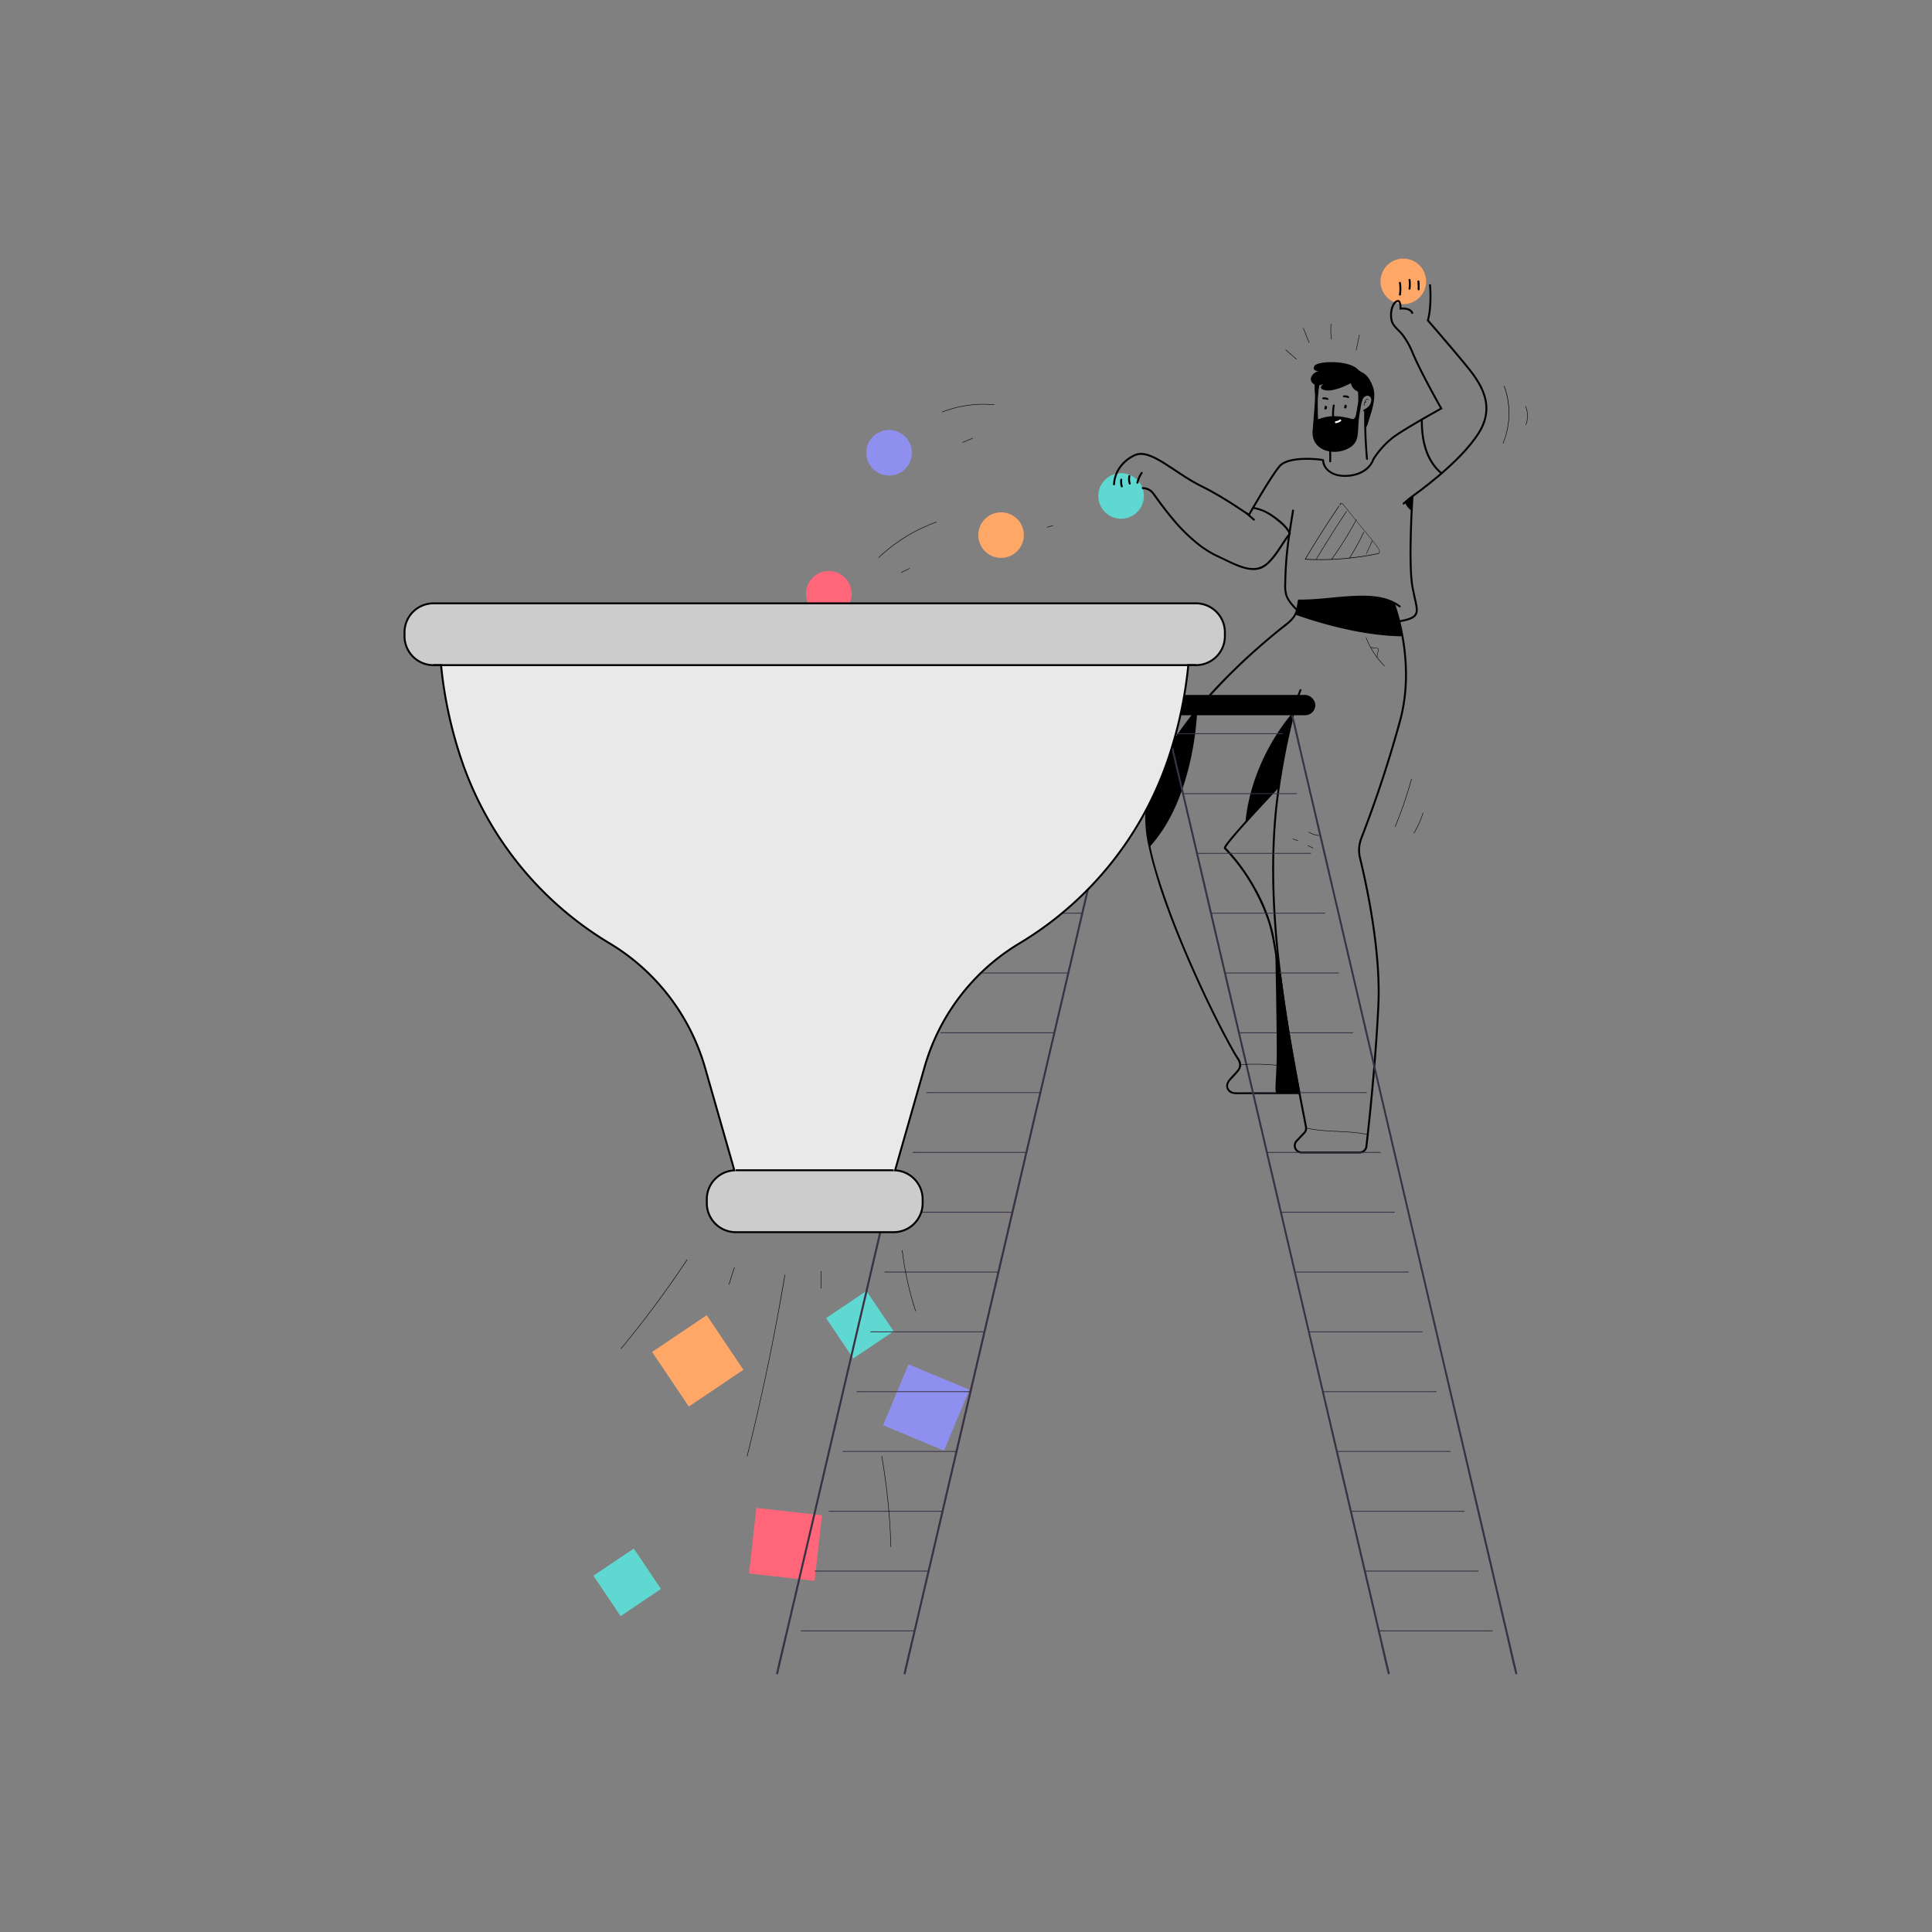 <svg viewBox="0 0 1000 1000" width="1000" height="1000" xmlns="http://www.w3.org/2000/svg"><rect x="0" y="0" width="1000" height="1000" fill="#808080" stroke="none"/><circle cx="580.28" cy="256.7" fill="#60d8d2" r="11.8"/><circle cx="726.36" cy="145.64" fill="#ffa766" r="11.8"/><circle cx="518.16" cy="276.97" fill="#ffa766" r="11.8"/><circle cx="460.19" cy="234.35" fill="#8f8fef" r="11.8"/><circle cx="429" cy="307.34" fill="#ff6679" r="11.8"/><path d="M470.222 706.171l31.544 13.137-13.137 31.544-31.544-13.137z" fill="#8f8fef"/><path d="M425.463 784.305l-3.826 33.955-33.955-3.826 3.826-33.955z" fill="#ff6679"/><path d="M342.116 822.434l-20.903 14.057-14.057-20.903 20.903-14.057zM462.544 689.088l-20.903 14.056-14.057-20.903 20.903-14.057z" fill="#60d8d2"/><path d="M619.71 366.69s-.75 45.52-24.64 71.63c0 0-4.34-25.15 0-33s17.93-29.4 17.93-29.4zM682.09 198.23a57.32 57.32 0 00-1 12.55 52 52 0 00.43 8.37 12 12 0 003.7 7.22 9.81 9.81 0 007.66 2.27 12.59 12.59 0 008.5-4.43c.4-.5-.31-1.21-.71-.71-3.26 4.09-10.09 5.81-14.42 2.43s-4.14-9.56-4.16-14.53a60 60 0 01.94-12.91c.13-.62-.83-.89-1-.26z"/><path d="M681.94 204.65s-.64 10.5-.32 12.09 4.66-3.67 17.77 0c0 0 1.61 1 2.31-1.48s2.12-13 2.12-13l1.6 3.94s-.57.38-1.87 9.1 1 14-6.82 17.36c-7.33 3.16-18.11.3-17.33-9.8.71-9.11 1.61-16.51 1.11-21"/><path d="M695.93 210.37a.1.1 0 01.05 0l-.1-.08a.38.38 0 01.09.09l-.08-.1a.24.24 0 01.06.11l-.05-.12a.5.5 0 010 .13v-.13a.38.38 0 010 .15v-.13a1.09 1.09 0 01-.05.17l.05-.12a.77.77 0 01-.1.18l.07-.1v.06l.1-.08.12-.05h.22l.12.05.11.08.08.1v.34a.19.19 0 010-.07v.12c.06-.15.13-.29.19-.43a.32.32 0 00.06-.18.27.27 0 000-.2.47.47 0 00-.23-.3.46.46 0 00-.38-.05.44.44 0 00-.3.23c-.08.18-.18.37-.25.56a1.42 1.42 0 000 .2v.1a.52.52 0 00.07.21.6.6 0 00.66.28.73.73 0 00.38-.27 1.69 1.69 0 00.17-.29 1.15 1.15 0 00.06-.71.9.9 0 00-.08-.21.41.41 0 000-.09 1 1 0 00-.32-.31.58.58 0 00-.39 0 .52.52 0 00-.3.23.53.53 0 000 .39.51.51 0 00.23.29zM685.76 210.91l-.1-.08a.76.76 0 01.09.09l-.08-.1a.24.24 0 01.06.11v-.12a.65.65 0 010 .13v-.13a.38.38 0 010 .15v-.13a.84.84 0 010 .17v-.12a1.14 1.14 0 01-.1.19l.07-.1-.05.05.1-.08.12-.05H686.08l.12.05.11.07.08.1.05.12V211.44a.19.19 0 010-.07v.12c.06-.14.13-.28.19-.43a.3.3 0 00.06-.18.34.34 0 000-.2.58.58 0 00-.23-.3.53.53 0 00-.39 0 .47.47 0 00-.3.23c-.08.18-.18.37-.25.56a1.42 1.42 0 000 .2.43.43 0 000 .11.51.51 0 00.06.2.6.6 0 00.66.28.73.73 0 00.38-.27 1.38 1.38 0 00.17-.29 1.15 1.15 0 00.06-.71 1.18 1.18 0 00-.07-.2l-.06-.1a1 1 0 00-.32-.31.58.58 0 00-.39 0 .48.48 0 00-.29.23.45.45 0 00-.05.39.52.52 0 00.23.3zM706.24 213a7.27 7.27 0 004.38-4.95 3.57 3.57 0 00-.85-3.47 3.19 3.19 0 00-3.34-.46 4.18 4.18 0 00-2.36 3c-.14.63.82.9 1 .27a3.1 3.1 0 012.14-2.45 2 2 0 012.55 1.64 4.79 4.79 0 01-1.06 3.36A6.46 6.46 0 01706 212a.53.53 0 00-.35.62.51.51 0 00.62.35z"/><path d="M708.27 206.69a.9.9 0 00-.92-.09 1.67 1.67 0 00-.74.81 6 6 0 00-.66 2.53c0 .16.24.16.25 0a5.92 5.92 0 01.5-2.15 2.19 2.19 0 01.53-.81.69.69 0 01.86-.11c.13.1.31-.08.18-.18z"/><path d="M707.4 208.12a.55.55 0 00-.62-.23.94.94 0 00-.55.52.13.13 0 000 .17.14.14 0 00.18 0 .82.82 0 01.15-.24.77.77 0 01.22-.16h.25a.13.13 0 00.17 0 .14.14 0 000-.17zM706.15 212.61c-.18 6.55.07 13.13.49 19.67.12 1.76.25 3.51.42 5.26.06.64 1.06.64 1 0-.65-6.66-.9-13.37-.95-20.06v-4.87a.5.5 0 00-1 0zM687.69 227.78c.14 3.64.46 7.31.31 11 0 .64 1 .64 1 0 .15-3.65-.17-7.32-.31-11 0-.64-1-.64-1 0zM689.88 209.77a27.27 27.27 0 00-.39 5.49c0 .64 1 .65 1 0a26.19 26.19 0 01.35-5.23.51.51 0 00-.35-.61.49.49 0 00-.61.35zM698.07 205.14a3.93 3.93 0 00-2.56-.45.49.49 0 00-.3.23.55.55 0 00-.05.38.53.53 0 00.23.3.59.59 0 00.39.05h.87a4.67 4.67 0 01.5.14l.13.05.26.13a.5.5 0 00.68-.18.51.51 0 00-.18-.68zM687.35 206.17a3.93 3.93 0 00-2.56-.45.49.49 0 00-.3.23.5.5 0 000 .38.53.53 0 00.23.3.59.59 0 00.39.05h.72a.8.8 0 01.15 0 3.07 3.07 0 01.5.13h.13l.25.14a.51.51 0 00.69-.18.52.52 0 00-.18-.69z"/><path d="M693.5 217.19a4.93 4.93 0 01-.54.34l-.24.13-.14.06h-.06a4.33 4.33 0 01-1.18.34.51.51 0 00-.35.61.52.52 0 00.62.35 5.81 5.81 0 002.39-1 .5.5 0 00-.5-.86z" fill="#fff"/><path d="M682.67 192s-3.75.32-2.37-2.53c1.3-2.67 17.63-3.27 22.49 1.7a8 8 0 002.21 1.53c1.6.79 4.18 2.87 5.87 8.32 1.76 5.67-2 14.94-2.39 16.6-.74 3-1.83 4.42-1.84 4.18s-.07-6.54-.07-6.54.13-3.25 1.57-4.06 3.12-3.38 2-5-1.66-3-4-1.39l-1.59 2.9s-1.54-.05-1.48-.33-.18-4.68-.18-4.68a6 6 0 01-3.69-4.38s-8.3 4.58-13.2 3.68c-4.36-.8-1.34-3.06-.63-3.54-.67.42-3.6 2.07-5.89-.1-2.6-2.47.42-5.8 3.19-6.36z"/><path d="M680.79 197.44c-.2-.65-1.07 5.53 1.05 9.31 0 0 .7-9 1.6-9.92M710.43 237.45c-1.37 4-5.07 6.64-9.06 7.69s-9.32 1.16-12.88-1.43a7.35 7.35 0 01-3.16-5.51c0-.64-1-.65-1 0 .19 4.73 4.54 7.72 8.86 8.38 4.71.71 10.1-.16 13.95-3.09a12.27 12.27 0 004.25-5.78c.21-.61-.75-.87-1-.26z"/><path d="M721.47 312.29c3.11 8.78 10.26 34.07 3.36 60.19a624.79 624.79 0 01-20.2 61.36 17.28 17.28 0 00-.67 10.35c3.18 13 10.83 47.69 9.48 76.2-1.42 29.88-5 62.86-6.2 73a3.53 3.53 0 01-3.51 3.13h-30a3.54 3.54 0 01-2.57-6l3.91-4.12a3.5 3.5 0 00.91-3.1C665.2 527.8 654 468.2 661.34 411.69a372 372 0 018.95-45.44 51.41 51.41 0 013-9.41" fill="none" stroke="#000" stroke-miterlimit="10"/><path d="M707 330.06a40 40 0 009.52 14.67.12.12 0 00.17-.18 39.93 39.93 0 01-9.47-14.55c-.06-.15-.3-.09-.24.06z"/><path d="M712.89 340.23a11.14 11.14 0 01.35-2.44c.09-.4.19-.79.28-1.18s.19-.62 0-.87a1.27 1.27 0 00-.68-.37 3.79 3.79 0 00-1-.14 5.79 5.79 0 01-2.15-.27c-.14-.07-.27.15-.12.21a4.26 4.26 0 001.77.3 6.37 6.37 0 011 0 1.67 1.67 0 011 .32c.15.16.05.42 0 .61l-.12.52-.27 1.13a10.89 10.89 0 00-.27 2.13.13.13 0 00.25 0zM682.67 432.33a12.12 12.12 0 01-5.15-1.76c-.13-.08-.26.13-.12.22a12.39 12.39 0 005.27 1.79c.16 0 .16-.24 0-.25zM679.68 438.86l-2.61-1.3c-.15-.07-.27.15-.13.22l2.61 1.29c.15.08.27-.14.13-.21zM671.82 435l-2.6-.9c-.15 0-.22.19-.07.24l2.6.9c.15.06.22-.19.07-.24zM707.55 587c-8.16-1.62-16.51-1.27-24.75-2.16a59.89 59.89 0 01-7.17-1.19.13.13 0 00-.07.24c8.1 1.9 16.47 1.61 24.71 2.35a64.76 64.76 0 017.21 1c.16 0 .23-.21.07-.24zM644.61 425.69l17.27-18.76c1.31-9.16 6.7-36.42 7.89-38.68.23-.42-21.77 22.75-25.16 57.44z"/><path d="M684.83 238.2c-.39-.41-17.77-2.48-22.49 3.06s-15.48 24.59-15.8 25.08-10.76-7.82-24.93-14.82-26.22-19.87-34.53-15.8S576.6 247 576.6 251.06" fill="none" stroke="#000" stroke-miterlimit="10"/><path d="M591.48 253.16a6.47 6.47 0 014.33 1.75 15.48 15.48 0 011.57 2l1.53 2.12c2.09 2.84 4.22 5.65 6.46 8.37a92.14 92.14 0 0015 15 51.41 51.41 0 008.61 5.44c1.55.77 3.14 1.45 4.69 2.2s3.31 1.61 5 2.35c3.18 1.4 6.59 2.64 10.11 2.64a11.1 11.1 0 004.33-.81 12.09 12.09 0 003-2c4.38-3.78 7.14-9.11 10.45-13.76.35-.49.7-1 1.07-1.43s-.31-1.21-.71-.71c-3.5 4.41-6 9.53-9.93 13.66a11.39 11.39 0 01-6.46 3.92c-3.5.53-7.05-.57-10.25-1.88s-6.53-3-9.79-4.54a50.17 50.17 0 01-8.62-5.16 87.07 87.07 0 01-15-14.67c-2.27-2.72-4.44-5.54-6.54-8.39-1-1.4-2-2.83-3.06-4.22a7.06 7.06 0 00-3.61-2.55 8.42 8.42 0 00-2.17-.36.5.5 0 000 1zM645.09 266.21l3.6 3.14a.5.5 0 00.7-.71l-3.59-3.13a.51.51 0 00-.71 0 .5.5 0 000 .7z"/><path d="M648.41 263.35a24.38 24.38 0 014.89 1.32 24.79 24.79 0 014.76 2.62 48.21 48.21 0 015.15 4.07 17.55 17.55 0 014 5c.29.58 1.15.07.86-.51-2-3.94-5.77-6.85-9.32-9.31a24.81 24.81 0 00-10.05-4.17c-.63-.11-.9.86-.27 1z"/><path d="M668.8 264.1c-1.14 7.11-2.34 14.21-3.09 21.37-.37 3.51-.62 7-.79 10.55q-.13 3-.19 6a20.11 20.11 0 00.47 5.79 13.24 13.24 0 002.51 4.58 29.68 29.68 0 003.64 4c.47.43 1.18-.27.71-.7a30.86 30.86 0 01-3.14-3.33 14.7 14.7 0 01-2.49-3.93 15.45 15.45 0 01-.71-5.7c0-2 .09-4 .17-5.93a194.56 194.56 0 011.93-20c.6-4.14 1.28-8.27 1.95-12.4.1-.63-.87-.9-1-.27z"/><path d="M710.91 237.58A45.67 45.67 0 01721 226.43c6.08-4.56 25-15 25-15s-10.53-18.46-14.95-29.1a41.48 41.48 0 00-5-8.91c-1.6-2.12-4.13-3.91-5.3-6.28-1.37-2.77-.94-9.25 2-11.09 2.39-1.52 2.17 3.69 2.17 3.69s5.38-.65 6.17 2.61" fill="none" stroke="#000" stroke-miterlimit="10"/><path d="M740.15 147.16s1.08 11.07-1.09 18.68c0 0 10.21 11.72 17.59 20.63s18.68 21.5 8.91 37.36-34.45 33-34.45 33-2.31 34.53 0 47.13 5.6 15.44-6.58 17.58" fill="none" stroke="#000" stroke-miterlimit="10"/><path d="M735.43 217.45c0 8.1 1.26 16.58 6.09 23.32a23.56 23.56 0 004.28 4.58c.49.41 1.21-.3.71-.7-6-4.92-8.83-12.54-9.7-20.07a65.37 65.37 0 01-.38-7.13.5.5 0 00-1 0zM726.84 261l2.41-2.07a19.93 19.93 0 012.42-1.76c.55-.34 0-1.2-.5-.86a20.21 20.21 0 00-2.55 1.85c-.83.71-1.66 1.42-2.48 2.14a.49.49 0 10.7.7zM724.78 313.48c-7-5.3-16.46-5.43-24.85-5-9.23.44-18.4 2-27.66 1.86a.51.51 0 00-.48.37c-.43 2.42-.69 5-1.84 7.18-1.27 2.43-3.34 4-5.42 5.63q-4.86 3.86-9.57 7.88a317.68 317.68 0 00-26 24.71c-9.22 9.87-17.85 20.47-24.7 32.14-6.14 10.46-11.12 22.22-11.49 34.5a67.56 67.56 0 001.89 16.07c1.28 6 3 11.92 4.79 17.77 4.18 13.2 9.26 26.1 14.73 38.82q7.55 17.58 16.19 34.67c2.1 4.15 4.26 8.28 6.53 12.34.82 1.48 1.66 3 2.54 4.39.34.56.68 1.12 1 1.67 1.1 1.71 1.36 3.63 0 5.3-1.25 1.49-2.63 2.9-3.93 4.35s-2.45 3.43-1.45 5.6c1.48 3.19 5.2 2.58 8.07 2.58h29.47a.51.51 0 00.48-.63c-3.61-19.08-7-38.22-9.49-57.48-.59-4.56-1.73-9-2.49-13.57-.72-4.31-1.33-8.65-2.34-12.91a89.08 89.08 0 00-8.92-22 101.29 101.29 0 00-9.76-14.61 80.751 80.751 0 00-3.62-4.23 18.42 18.42 0 00-2-2.13c-.2-.16 0-.05 0 .13a.72.72 0 01.08-.21c.24-.31.41-.71.64-1 .84-1.21 1.78-2.34 2.72-3.48 2.83-3.42 5.8-6.73 8.77-10 5-5.52 10.09-10.92 15.12-16.39l.29-.31c.44-.47-.26-1.18-.71-.71q-6.69 7.11-13.25 14.32c-3.17 3.49-6.32 7-9.38 10.57a118.96 118.96 0 00-3.35 4.08 12.75 12.75 0 00-1.75 2.56c-.29.67-.1 1 .37 1.47.83.88 1.66 1.76 2.47 2.66a94.24 94.24 0 019 11.94 104.41 104.41 0 0110.27 20.89c3 8.36 3.76 17.17 5.53 25.83.5 2.47 1 4.89 1.37 7.4q.45 3.45.93 6.9 1 7.26 2.18 14.5c1.54 9.68 3.25 19.34 5 29q.66 3.56 1.33 7.11l.49-.63h-33.06c-2.31 0-4.46-1.82-3.74-4.34a6 6 0 011.57-2.28l2.48-2.74c1.58-1.75 3.12-3.49 2.44-6.08-.4-1.5-1.59-2.91-2.38-4.24-2-3.37-3.87-6.84-5.69-10.31-5.51-10.47-10.61-21.15-15.45-31.95-5.67-12.68-11-25.55-15.55-38.68-3.93-11.31-7.63-23-9.09-34.91s2.1-23.8 7.43-34.44c6-12 14.21-22.87 23.05-32.93A298.75 298.75 0 01651 336.14q5.29-4.68 10.77-9.15c3.49-2.84 7.73-5.37 9.53-9.66a29.52 29.52 0 001.45-6.38l-.48.37c9 .15 17.86-1.32 26.8-1.82 8.47-.47 18.13-.53 25.2 4.84.51.39 1-.48.51-.86zM579.88 248.12a8.75 8.75 0 00.28 3.74.51.51 0 00.61.35.5.5 0 00.35-.61 7.77 7.77 0 01-.28-3.21.52.52 0 00-.35-.62.5.5 0 00-.61.35zM584.08 246.27a7.92 7.92 0 00.21 4.18.53.53 0 00.62.35.5.5 0 00.34-.62 6.86 6.86 0 01-.2-3.65.51.51 0 00-.35-.61.51.51 0 00-.62.35zM589.21 250a15.37 15.37 0 012.17-5c.36-.54-.51-1-.86-.51a16.38 16.38 0 00-2.28 5.21.5.5 0 001 .26zM724.12 146.53a18.56 18.56 0 010 5.81.52.52 0 00.35.62.5.5 0 00.61-.35 20.12 20.12 0 000-6.34.49.49 0 00-.61-.35.5.5 0 00-.35.61zM729.07 145a14.41 14.41 0 010 4.3.51.51 0 00.35.61.5.5 0 00.62-.35 16.22 16.22 0 000-4.82.49.49 0 00-.61-.35.5.5 0 00-.35.61zM733.67 145.64a29.84 29.84 0 01.1 4.12.5.5 0 001 0 29.84 29.84 0 00-.1-4.12.5.5 0 00-1 0z"/><g fill="#3a3144"><path d="M583.67 370.08l-3.12 13.35-8.42 36-12.49 53.4L544.41 538l-16.63 71.12-16.89 72.26-15.65 66.93L482 805.08l-9.54 40.81c-1.5 6.44-3.13 12.86-4.52 19.32-.05.27-.12.55-.19.82-.14.63.82.89 1 .27l3.12-13.36 8.42-36 12.48-53.4L508 698.37l16.62-71.12L541.47 555l15.65-66.93 13.27-56.77 9.54-40.81c1.5-6.43 3.12-12.85 4.51-19.31.06-.28.13-.55.2-.82.14-.63-.82-.9-1-.27zM517.68 370.08l-3.12 13.35-8.42 36-12.49 53.4L478.42 538l-16.63 71.12-16.89 72.27-15.65 66.93L416 805.08l-9.54 40.81c-1.51 6.44-3.13 12.86-4.52 19.32-.06.27-.13.55-.19.82-.15.63.82.89 1 .27l3.13-13.36 8.42-36 12.48-53.4L442 698.37l16.63-71.12L475.48 555l15.64-66.93 13.27-56.77 9.55-40.81c1.5-6.43 3.12-12.85 4.51-19.31.06-.28.13-.55.19-.82.15-.63-.81-.9-1-.27z"/><path d="M523 380h56.29c.74 0 1.54.07 2.28 0h.1a.22.22 0 000-.44h-56.26c-.75 0-1.54-.07-2.28 0H523a.22.22 0 000 .44zM515.8 411h56.29a21.87 21.87 0 002.29 0h.1a.22.22 0 000-.43h-56.29a21.87 21.87 0 00-2.29 0h-.1a.22.22 0 000 .43zM508.58 441.93h56.29a21.68 21.68 0 002.28 0h.1a.22.22 0 000-.44H511c-.74 0-1.54-.07-2.28 0h-.1a.22.22 0 000 .44zM501.35 472.89h56.29c.75 0 1.54.07 2.29 0h.1a.22.22 0 000-.44h-56.29a21.87 21.87 0 00-2.29 0h-.1a.22.22 0 000 .44zM494.13 503.84h56.29a21.67 21.67 0 002.28 0h.11a.22.22 0 000-.43h-56.29a21.87 21.87 0 00-2.29 0h-.1a.22.22 0 000 .43zM486.91 534.8h56.29a21.67 21.67 0 002.28 0h.1a.22.22 0 000-.44h-56.29c-.75 0-1.54-.07-2.28 0h-.1a.22.22 0 000 .44zM479.68 565.76H536c.75 0 1.54.07 2.29 0h.1a.22.22 0 000-.44h-56.32a21.87 21.87 0 00-2.29 0h-.1a.22.22 0 000 .44zM472.46 596.71h56.29a21.68 21.68 0 002.28 0h.1a.22.22 0 000-.43h-56.29a21.68 21.68 0 00-2.28 0h-.1a.22.22 0 000 .43zM465.23 627.67h56.29a21.87 21.87 0 002.29 0h.1a.22.22 0 000-.44h-56.29c-.75 0-1.54-.07-2.29 0h-.1a.22.22 0 000 .44zM458 658.63h56.3c.75 0 1.54.07 2.28 0h.11a.22.22 0 000-.44H460.4a21.87 21.87 0 00-2.29 0H458a.22.22 0 000 .44zM450.79 689.58h56.29a21.68 21.68 0 002.28 0h.1a.22.22 0 000-.43h-56.29a21.67 21.67 0 00-2.28 0h-.1a.22.22 0 100 .43zM443.56 720.54h56.29a21.87 21.87 0 002.29 0h.1a.22.22 0 000-.44H446c-.75 0-1.54-.07-2.29 0h-.1a.22.22 0 000 .44zM436.34 751.5h56.29c.74 0 1.54.07 2.28 0h.1a.22.22 0 000-.44h-56.29a21.68 21.68 0 00-2.28 0h-.1a.22.22 0 000 .44zM429.11 782.45h56.29a21.87 21.87 0 002.29 0h.1a.22.22 0 000-.43H431.5a21.87 21.87 0 00-2.29 0h-.1a.22.22 0 000 .43zM421.89 813.41h56.29a21.67 21.67 0 002.28 0h.1a.22.22 0 000-.44h-56.28c-.75 0-1.55-.07-2.29 0h-.1a.22.22 0 000 .44zM414.67 844.37H471c.74 0 1.54.07 2.28 0h.1a.22.22 0 000-.44h-56.33a21.67 21.67 0 00-2.28 0h-.1a.22.22 0 000 .44zM602.37 370.35l3.12 13.35 8.42 36 12.48 53.4 15.24 65.15 16.62 71.12 16.9 72.27 15.65 66.93 13.27 56.76 9.54 40.81c1.5 6.43 2.86 12.92 4.51 19.32.07.27.13.54.19.82.15.62 1.12.36 1-.27l-3.12-13.35-8.42-36-12.49-53.4L680 698.1 663.39 627l-16.89-72.28-15.65-66.93L617.58 431 608 390.22c-1.51-6.43-2.86-12.92-4.52-19.32-.07-.27-.13-.54-.19-.82-.15-.62-1.11-.36-1 .27zM668.36 370.35l3.12 13.35 8.42 36 12.49 53.4 15.23 65.15 16.63 71.12 16.89 72.27 15.65 66.93 13.27 56.76 9.54 40.81c1.5 6.43 2.86 12.92 4.52 19.32.07.27.12.54.19.82.14.62 1.11.36 1-.27l-3.12-13.35-8.42-36-12.49-53.4L746 698.1 729.38 627l-16.89-72.27-15.65-66.93-13.27-56.8-9.57-40.78c-1.5-6.43-2.86-12.92-4.52-19.32-.07-.27-.12-.54-.19-.82-.14-.62-1.11-.36-1 .27z"/><path d="M664 380h-56.31c-.75 0-1.54.07-2.29 0h-.1a.22.22 0 010-.44h56.29c.75 0 1.54-.07 2.28 0h.13a.22.22 0 010 .44zM671.2 411h-56.29a21.67 21.67 0 01-2.28 0h-.11a.22.22 0 010-.43h56.29a21.87 21.87 0 012.29 0h.1a.22.22 0 010 .43zM678.42 441.93h-56.29a21.68 21.68 0 01-2.28 0h-.1a.22.22 0 010-.44H676c.74 0 1.54-.07 2.28 0h.1a.22.22 0 010 .44zM685.65 472.89h-56.29c-.75 0-1.54.07-2.29 0H627a.22.22 0 010-.44h56.29a21.87 21.87 0 012.29 0h.1a.22.22 0 010 .44zM692.87 503.84h-56.29a21.67 21.67 0 01-2.28 0h-.1a.22.22 0 010-.43h56.29a21.67 21.67 0 012.28 0h.1a.22.22 0 010 .43zM700.1 534.8h-56.29a21.87 21.87 0 01-2.29 0h-.1a.22.22 0 010-.44h56.29c.75 0 1.54-.07 2.28 0h.11a.22.22 0 010 .44zM707.32 565.76H651c-.75 0-1.54.07-2.28 0h-.11a.22.22 0 010-.44h56.29a21.87 21.87 0 012.29 0h.1a.22.22 0 010 .44zM714.54 596.71h-56.29a21.68 21.68 0 01-2.28 0h-.1a.22.22 0 010-.43h56.29a21.67 21.67 0 012.28 0h.1a.22.22 0 010 .43zM721.77 627.67h-56.29a21.87 21.87 0 01-2.29 0h-.1a.22.22 0 010-.44h56.29c.75 0 1.54-.07 2.29 0h.1a.22.22 0 010 .44zM729 658.63h-56.3c-.75 0-1.54.07-2.28 0h-.1a.22.22 0 010-.44h56.29a21.67 21.67 0 012.28 0h.1a.22.22 0 010 .44zM736.22 689.58h-56.29a21.87 21.87 0 01-2.29 0h-.1a.22.22 0 010-.43h56.29a21.67 21.67 0 012.28 0h.11a.22.22 0 010 .43zM743.44 720.54h-56.29a21.67 21.67 0 01-2.28 0h-.11a.22.22 0 010-.44h56.29c.75 0 1.54-.07 2.29 0h.1a.22.22 0 010 .44zM750.66 751.5h-56.29c-.74 0-1.54.07-2.28 0H692a.22.22 0 010-.44h56.29a21.67 21.67 0 012.28 0h.1a.22.22 0 010 .44zM757.89 782.45H701.6a21.87 21.87 0 01-2.29 0h-.1a.22.22 0 010-.43h56.29a21.87 21.87 0 012.29 0h.1a.22.22 0 010 .43zM765.11 813.41h-56.29a21.67 21.67 0 01-2.28 0h-.1a.22.22 0 010-.44h56.29c.74 0 1.54-.07 2.28 0h.1a.22.22 0 010 .44zM772.34 844.37h-56.29c-.75 0-1.54.07-2.29 0h-.1a.22.22 0 010-.44H770a21.67 21.67 0 012.28 0h.11a.22.22 0 010 .44z"/></g><rect height="10.51" rx="5.26" width="174.65" x="506.18" y="359.7"/><path d="M606.13 322.06h-368.9a9.81 9.81 0 00-9.81 10.23 220.39 220.39 0 0012 62.7 176.84 176.84 0 0076 93.21 110.56 110.56 0 0149.44 64.25l19.79 69.26h74.08l19.81-69.37a109.68 109.68 0 0149-64A177.88 177.88 0 00604.93 392a220.61 220.61 0 0011-59.7 9.81 9.81 0 00-9.8-10.24z" fill="#e9e9e9"/><rect fill="#ccc" height="31.99" rx="15.01" width="424.63" x="209.37" y="312.29"/><path d="M618.98 344.28h-394.6" fill="none" stroke="#000" stroke-miterlimit="10"/><rect fill="#ccc" height="31.99" rx="15.01" width="111.75" x="365.81" y="605.72"/><path d="M380.82 605.72h81.72M619 312.29H224.38a15 15 0 00-15 15v2a15 15 0 0015 15h3.91A219.83 219.83 0 00239.44 395a176.84 176.84 0 0076 93.21 110.56 110.56 0 0149.44 64.25l15.23 53.31a15 15 0 00-14.27 15v2a15 15 0 0015 15h81.72a15 15 0 0015-15v-2a15 15 0 00-14.27-15l15.25-53.42a109.68 109.68 0 0149-64A177.88 177.88 0 00604.93 392a219.51 219.51 0 0010.14-47.73H619a15 15 0 0015-15v-2a15 15 0 00-15-14.98z" fill="none" stroke="#000" stroke-miterlimit="10"/><path d="M641.74 551.18a118.11 118.11 0 0127.34 1.42c.15 0 .22-.22.06-.24a118 118 0 00-27.4-1.43c-.16 0-.16.26 0 .25z"/><path d="M660.08 491.38s.91 44.29.74 55.8-1.31 18.33 0 18.61 11.77 0 11.77 0-12.01-71.42-12.51-74.41zM670.38 318.09s29.18 11.06 55.53 11.26c0 0-2.28-10.2-2.79-11.91s-.74-5.49-3.76-6.45-14.59-3.35-30.51-1.15c-10.44 1.44-12 .92-12 .92s-4.42-.65-4.81 1.53a52.24 52.24 0 01-1.66 5.8zM727.16 260a9.68 9.68 0 003.52 4.36l.33-6s.07-2.11-1.62 0M692.9 261.93c-4.74 7-9.35 14.13-13.77 21.36q-1.86 3.06-3.68 6.15a.13.13 0 00.1.19 149 149 0 0030.58-1.63c1.28-.2 2.56-.42 3.83-.66l1.91-.37a7.43 7.43 0 001.55-.36c.79-.33.85-1.12.55-1.85a14.78 14.78 0 00-1.86-2.84c-3.05-4.08-6.39-7.95-9.6-11.89l-5.51-6.84c-.46-.58-.93-1.16-1.4-1.73a2.6 2.6 0 00-1.07-1c-.56-.18-1.28.27-1 .9.06.15.3.09.24-.06l.12-.28c.05-.4.31-.48.76-.25a1.31 1.31 0 01.35.27c.17.17.32.37.47.55l1.1 1.35 2.18 2.69 4.37 5.38c2.93 3.61 6 7.16 8.78 10.88a19.45 19.45 0 011.79 2.64c.36.71.46 1.56-.47 1.86a16.35 16.35 0 01-1.69.35c-2.23.44-4.46.83-6.71 1.16q-6.84 1-13.75 1.4a150 150 0 01-15.44 0l.11.19c4.3-7.3 8.81-14.47 13.47-21.54l4-6c.09-.14-.12-.26-.21-.13z"/><path d="M681.5 289.36q7.5-12.51 15.58-24.66c.09-.13-.13-.26-.22-.12q-8.07 12.14-15.58 24.66c-.08.14.14.26.22.12zM689.26 289.69a174.22 174.22 0 0012.86-20.63c.07-.14-.14-.27-.22-.12a176.16 176.16 0 01-12.85 20.62c-.1.13.12.25.21.13zM698.65 288.85a116.85 116.85 0 007.35-13.38c.07-.15-.15-.27-.21-.13a119.11 119.11 0 01-7.37 13.38c-.09.14.13.26.21.13zM707.31 286.64l3.06-6.61c.07-.14-.15-.27-.22-.12l-3 6.61c-.07.14.14.27.21.12zM778.41 199.86a40.69 40.69 0 011.44 23.27 39.42 39.42 0 01-2 6.26c-.06.15.18.22.24.07a40.92 40.92 0 002.41-23.12 40.27 40.27 0 00-1.82-6.55c0-.15-.29-.08-.24.07zM789.52 210.35a13 13 0 01.15 9.53c-.06.15.19.22.24.07a13.21 13.21 0 00-.15-9.66c-.06-.15-.3-.09-.24.06zM665.43 181.2L671 186c.12.11.3-.07.18-.17L665.6 181c-.12-.1-.3.07-.17.18zM674.47 169.93l3 7.38c.06.15.3.08.24-.06l-3-7.39c-.06-.14-.3-.08-.24.07zM688.8 167.74a36.43 36.43 0 00.23 7.88c0 .16.27.09.25-.07a35.17 35.17 0 01-.23-7.81c0-.16-.23-.16-.25 0zM703.5 173.35l-1.64 7.84c0 .15.21.22.24.06l1.64-7.84c0-.15-.21-.22-.24-.06zM730.49 403.15A220.26 220.26 0 01722 427.9c-.06.15.18.22.24.07a221 221 0 008.5-24.75.13.13 0 00-.24-.07zM732 431.25a50.5 50.5 0 004.68-10.42c.05-.15-.19-.22-.24-.06a50.64 50.64 0 01-4.66 10.35c-.08.14.13.26.22.13z"/><path d="M365.79 680.75l19.007 28.263-28.264 19.007-19.006-28.264z" fill="#ffa766"/><path d="M487.76 213.37a58.77 58.77 0 0126.93-3.73c.16 0 .16-.23 0-.25a58.94 58.94 0 00-27 3.74c-.15.06-.08.3.07.24zM498.22 229.11l5.22-2.17c.14-.06.08-.31-.07-.24l-5.21 2.17c-.15.06-.08.3.06.24zM484.67 270.08a86.13 86.13 0 00-23.94 13.23 86.878 86.878 0 00-6 5.17c-.12.11.06.29.18.18a85.92 85.92 0 0122.54-15.33q3.57-1.68 7.29-3c.15-.06.08-.3-.07-.24zM466.56 296.46l4.35-2.17c.14-.07 0-.28-.13-.21l-4.35 2.16c-.14.07 0 .29.13.22zM542.1 273l3-.87a.13.13 0 00-.07-.24l-3 .87c-.15.05-.09.29.07.24zM355.5 652q-12.35 18.62-26.21 36.16-3.92 5-7.94 9.79c-.1.12.08.3.18.18q14.3-17.22 27.1-35.58 3.6-5.16 7.09-10.42c.09-.14-.13-.26-.22-.13zM380 656l-2.84 8.83c-.05.15.2.22.24.06l2.85-8.82a.13.13 0 00-.25-.07zM406.14 659.84q-3.09 18.42-6.73 36.75t-7.86 36.52q-2.39 10.29-4.94 20.55a.13.13 0 00.24.07q4.51-18.13 8.49-36.38t7.37-36.63q1.94-10.38 3.68-20.81c0-.16-.22-.23-.25-.07zM424.87 658v8.79a.13.13 0 00.25 0V658a.13.13 0 00-.25 0zM466.87 647.2a166.49 166.49 0 004.83 24.43c.63 2.3 1.33 4.59 2.06 6.87.05.15.29.09.24-.07a166.5 166.5 0 01-5.85-24q-.6-3.58-1-7.19c0-.16-.27-.16-.25 0zM456.27 753.74a333.29 333.29 0 014.27 36.59q.31 5.14.46 10.31c0 .17.26.17.25 0a333 333 0 00-3.11-36.64q-.74-5.18-1.63-10.32c0-.16-.27-.1-.24.06z"/></svg>